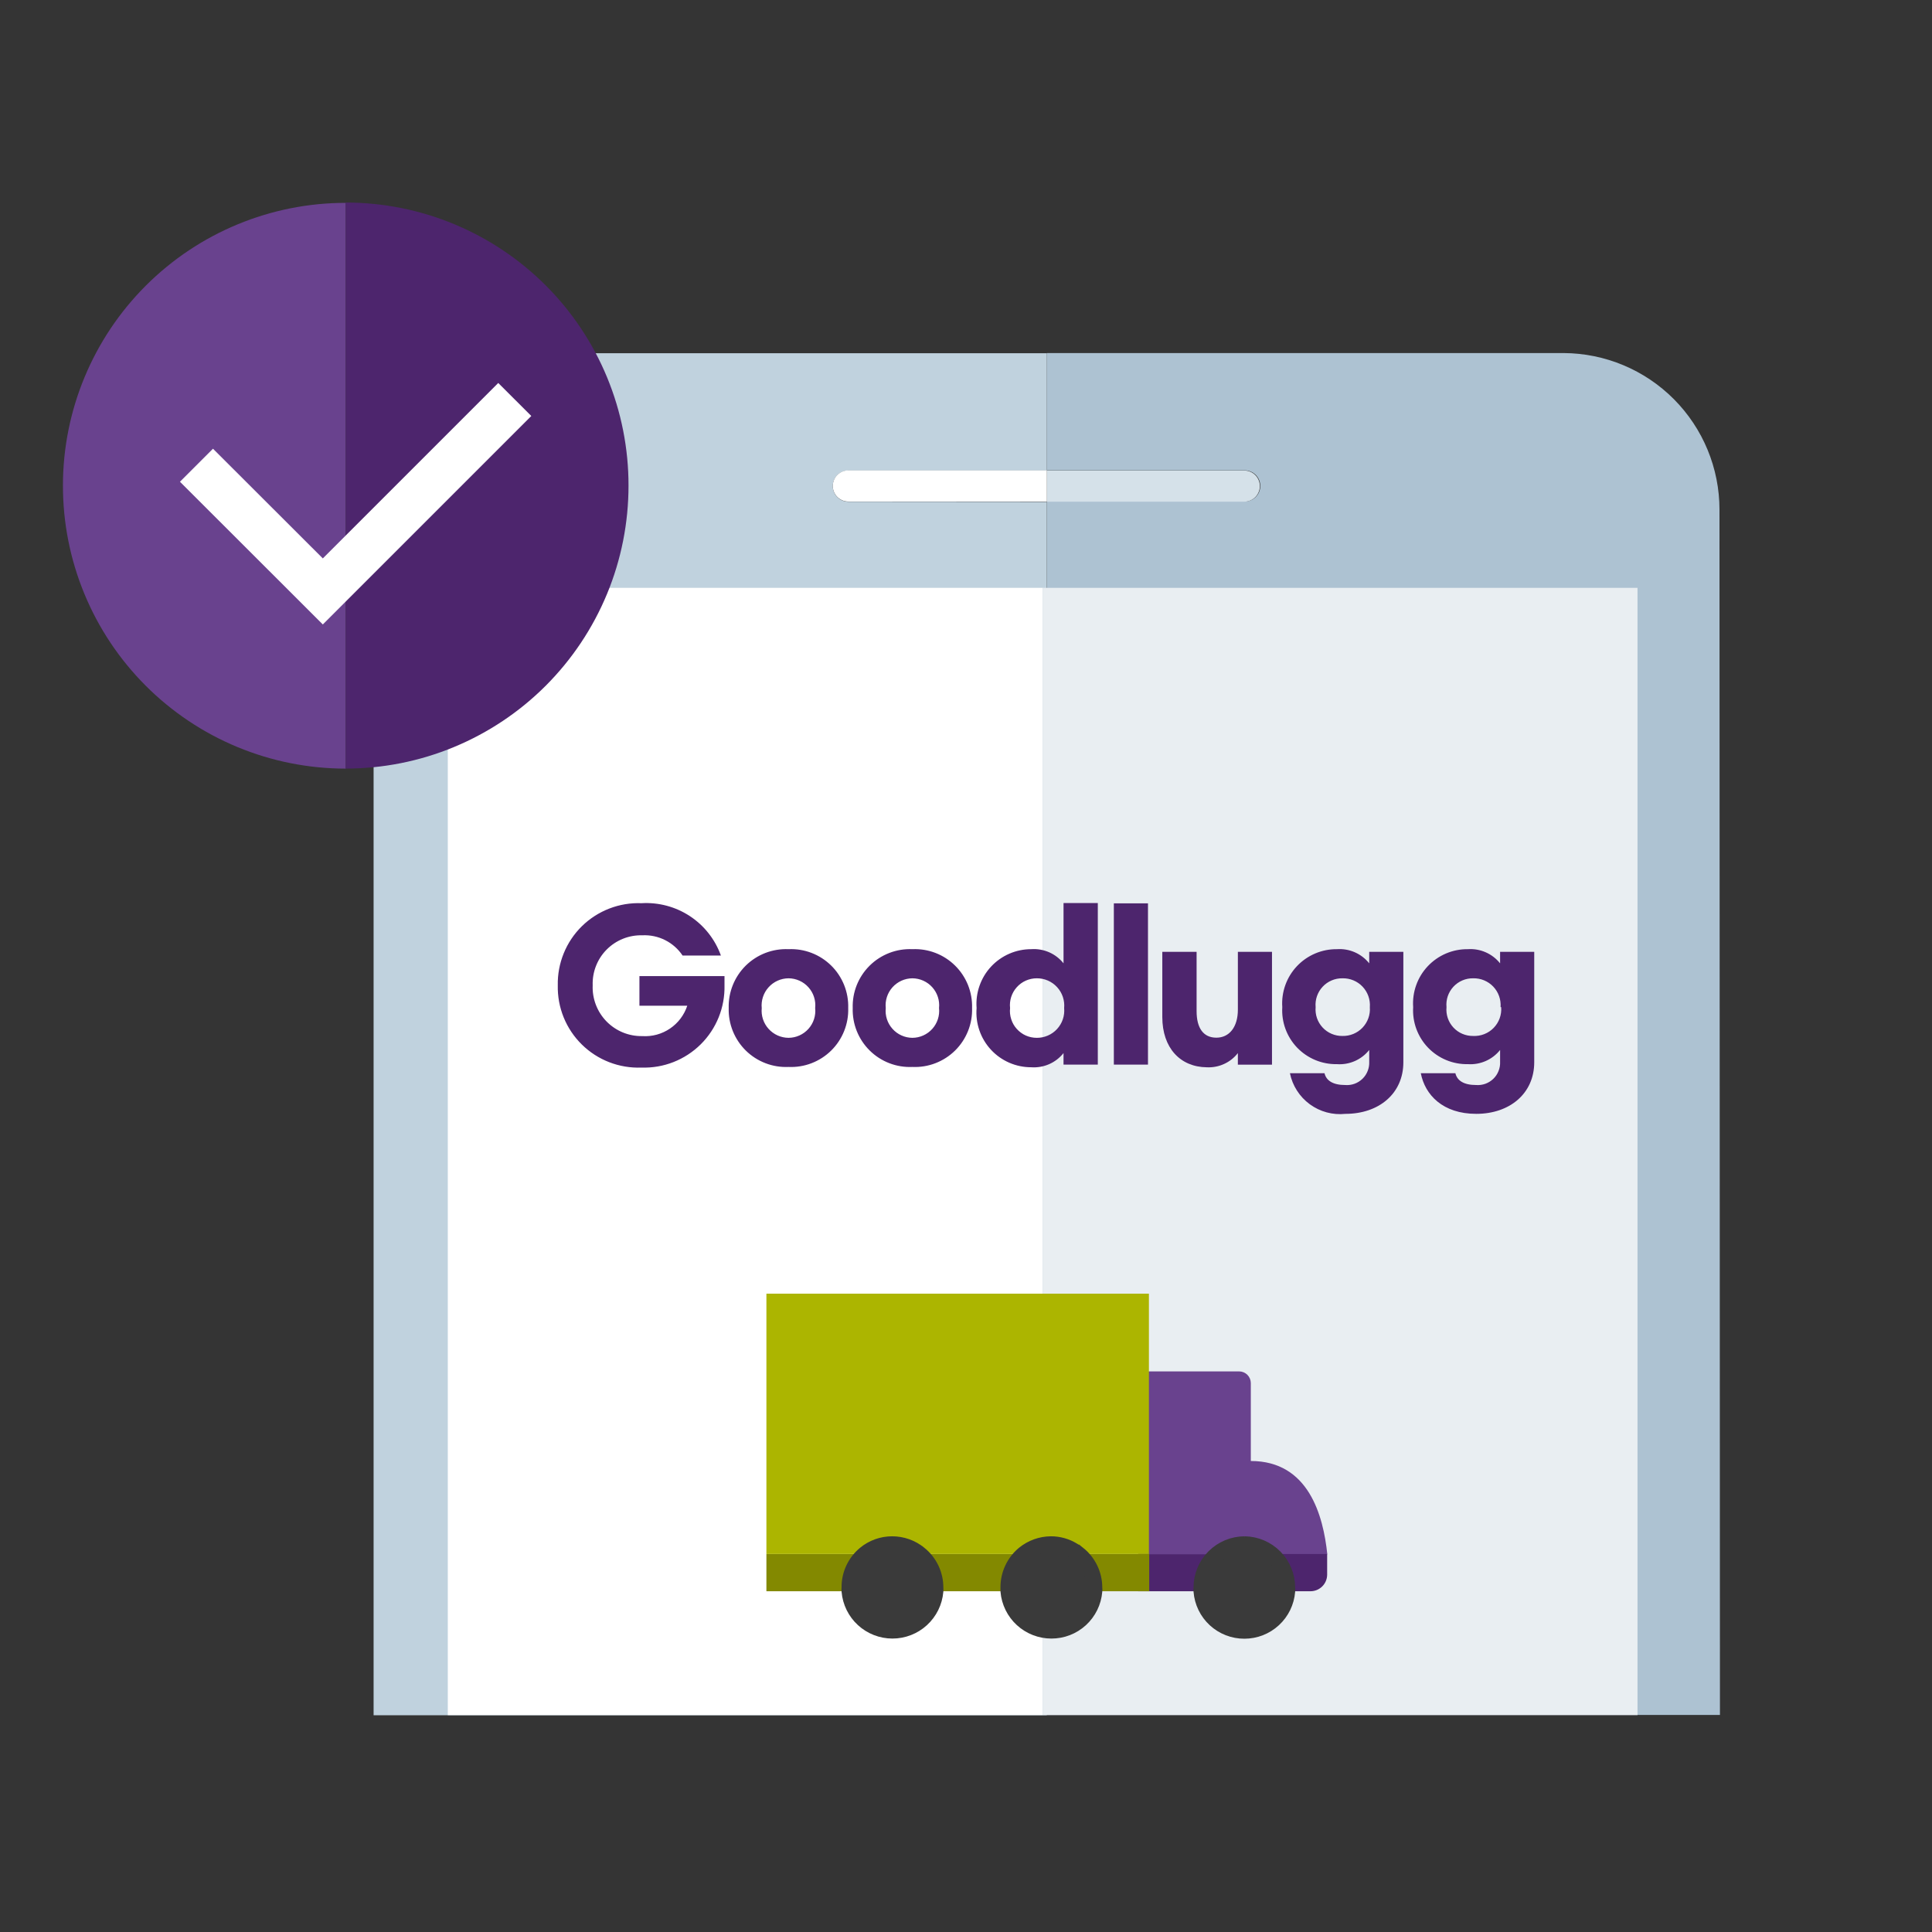 <svg xmlns="http://www.w3.org/2000/svg" width="120" height="120" fill="none" viewBox="0 0 120 120">
    <rect x="0" y="0" width="120" height="120" fill="#333333" stroke="none"/>
    <path fill="#C4C4C4" d="M0 0H120V120H0z" opacity=".01"/>
    <g clip-path="url(#clip0)">
        <path fill="#C0D2DE" d="M52.693 31.161c-.127 0-.253-.025-.37-.074-.118-.048-.224-.12-.314-.21s-.161-.196-.21-.313c-.049-.118-.074-.244-.074-.37 0-.257.102-.504.284-.685.181-.182.427-.283.684-.283h12.33v-7.287H32.931c-1.277 0-2.542.25-3.722.74-1.18.489-2.252 1.205-3.155 2.108-.904.903-1.62 1.975-2.109 3.155-.488 1.18-.74 2.445-.74 3.722v74.874h41.816V31.171l-12.329-.01z"/>
        <path fill="#ADC2D2" d="M106.8 31.654c0-2.57-1.018-5.037-2.832-6.86-1.813-1.822-4.275-2.852-6.846-2.865h-32.1v7.287h12.29c.257 0 .503.102.685.283.181.182.283.428.283.685 0 .256-.102.502-.283.684-.182.181-.428.283-.684.283h-12.29v75.368h41.806l-.029-74.865z"/>
        <path fill="#D5E1E9" d="M77.283 31.161c.257 0 .503-.102.685-.283.181-.182.283-.428.283-.685 0-.256-.102-.503-.283-.684-.182-.182-.428-.283-.685-.283h-12.26v1.935h12.26z"/>
        <path fill="#fff" d="M51.725 30.184c0 .256.102.502.284.684.181.181.428.283.684.283h12.33v-1.935h-12.3c-.13-.004-.26.018-.38.065s-.231.117-.324.208c-.093.09-.167.198-.217.317-.05.12-.077.248-.077.378zM64.76 36.513H27.813v70.016h36.949V36.513z"/>
        <path fill="#E9EEF2" d="M101.709 36.513H64.761v70.016h36.948V36.513z"/>
        <path fill="#4D256D" d="M70.693 98.835H74.7c-.01-.077-.01-.155 0-.232-.005-.397.08-.79.248-1.15.167-.36.413-.678.72-.93h-4.936l-.039 2.312z"/>
        <path fill="#69428E" d="M77.69 90.745v-4.839c0-.192-.077-.377-.213-.513s-.32-.213-.513-.213h-6.27v11.362h4.935c.29-.238.627-.41.99-.507.361-.097.74-.115 1.11-.055.462.07.897.264 1.258.562h3.455c-.252-2.41-1.162-5.797-4.752-5.797z"/>
        <path fill="#4D256D" d="M78.987 96.522c.304.254.55.573.717.932.167.36.253.752.25 1.149.01.077.01.155 0 .232h1.442c.272 0 .532-.106.726-.296.194-.19.305-.449.31-.72v-1.297h-3.445z"/>
        <path fill="#838900" d="M63.6 96.522h-6.504c.307.253.553.57.72.93.167.36.252.754.248 1.151.005.077.005.155 0 .232h4.53c-.006-.077-.006-.155 0-.232 0-.4.091-.795.266-1.155.174-.36.427-.676.74-.926zM67.925 98.603c.01.077.01.155 0 .232h3.455v-2.313h-4.422c.306.253.552.57.72.93.167.36.252.754.247 1.151zM53.738 96.522h-6.135v2.313h5.129c-.005-.077-.005-.155 0-.232 0-.4.091-.795.265-1.155.175-.36.428-.677.741-.926z"/>
        <path fill="#ACB500" d="M47.603 80.351v16.171h6.116c.471-.389 1.063-.6 1.674-.6.614 0 1.21.211 1.684.6h6.503c.47-.383 1.058-.595 1.665-.6.477-.001.946.13 1.355.378.115.065.225.14.329.222h4.432v-16.17H47.603z"/>
        <path fill="#3A3A3A" stroke="#3A3A3A" stroke-miterlimit="10" d="M77.313 95.922c-.711 0-1.393.283-1.896.785-.503.503-.785 1.185-.785 1.896-.01.077-.01.155 0 .232.053.669.357 1.292.85 1.746.494.454 1.14.705 1.811.703.669-.001 1.313-.253 1.804-.707.492-.453.794-1.075.848-1.742.01-.077.01-.155 0-.232 0-.703-.276-1.377-.768-1.878-.493-.502-1.162-.79-1.865-.803zM57.096 96.522c-.474-.389-1.07-.6-1.683-.6-.611 0-1.203.211-1.675.6-.306.253-.552.57-.72.93-.167.36-.252.754-.247 1.151-.005.077-.005.155 0 .232.058.666.363 1.286.856 1.737.493.452 1.137.702 1.805.702.668 0 1.312-.25 1.805-.702.492-.451.798-1.071.856-1.737.005-.077.005-.155 0-.232 0-.4-.089-.794-.261-1.154-.173-.36-.424-.677-.736-.927zM66.958 96.522c-.104-.083-.214-.157-.33-.222-.408-.248-.876-.379-1.354-.378-.607.005-1.194.217-1.665.6-.306.253-.551.572-.718.931-.168.36-.253.753-.25 1.15-.004.077-.004.155 0 .232.059.666.364 1.286.857 1.737.493.452 1.137.702 1.805.702.669.002 1.314-.247 1.807-.699.493-.452.798-1.073.854-1.74.01-.077.01-.155 0-.232 0-.4-.091-.795-.265-1.155-.175-.36-.428-.677-.741-.926z"/>
        <path fill="#4D256D" d="M44.777 59.351h-2.38c-.273-.409-.648-.74-1.087-.96-.44-.221-.93-.323-1.42-.298-.41-.01-.817.062-1.197.215-.38.153-.725.382-1.014.673-.288.29-.514.638-.663 1.02-.149.381-.218.789-.203 1.199-.018.412.05.823.197 1.209.148.385.372.736.66 1.032.289.295.634.529 1.016.686.382.157.791.234 1.204.227.61.04 1.214-.124 1.72-.466.507-.341.885-.841 1.077-1.42h-2.971v-1.84H45v.572c.016.679-.107 1.355-.361 1.985-.254.63-.634 1.203-1.117 1.681s-1.059.853-1.691 1.101c-.633.249-1.31.365-1.99.342-.682.027-1.362-.087-1.999-.333-.637-.246-1.216-.62-1.703-1.099-.487-.478-.87-1.051-1.128-1.684-.257-.632-.381-1.311-.366-1.993-.014-.682.112-1.36.37-1.99.257-.632.64-1.204 1.127-1.682.487-.477 1.066-.85 1.702-1.096.636-.246 1.316-.36 1.998-.333 1.063-.064 2.12.218 3.01.804.889.586 1.565 1.445 1.925 2.448zM52.684 62.613c.015.488-.071.975-.253 1.428-.181.454-.455.866-.803 1.21-.348.343-.763.61-1.219.786-.456.176-.944.255-1.432.233-.489.022-.977-.057-1.433-.233-.457-.175-.873-.443-1.222-.786-.348-.344-.622-.755-.805-1.209-.183-.454-.27-.94-.256-1.43-.014-.489.073-.975.256-1.429.183-.454.457-.865.805-1.209.35-.343.765-.61 1.221-.786.457-.175.945-.255 1.434-.233.488-.022.976.057 1.432.233.456.175.871.443 1.22.787.347.343.62.755.802 1.208.182.454.268.941.253 1.43zm-5.371 0c-.023.233.003.468.076.69.073.222.191.427.348.6.157.175.348.314.561.41.214.096.445.146.679.148.234-.001.465-.052.678-.148.213-.096.403-.235.56-.41.155-.173.273-.378.345-.6.072-.223.096-.458.072-.69.024-.233 0-.468-.072-.69-.072-.223-.19-.427-.346-.601-.156-.175-.346-.314-.56-.41-.213-.096-.443-.146-.677-.148-.234.002-.465.052-.679.148-.213.096-.404.235-.561.41-.157.173-.275.378-.348.6-.073.222-.1.458-.077.69zM60.377 62.613c.015.488-.07.975-.252 1.428-.182.454-.455.866-.803 1.21-.348.343-.763.61-1.22.786-.455.176-.943.255-1.431.233-.489.022-.976-.057-1.433-.233-.456-.175-.87-.443-1.219-.787-.348-.343-.621-.755-.803-1.209-.181-.453-.267-.94-.252-1.428-.015-.489.07-.976.252-1.43.182-.453.455-.865.803-1.208.348-.344.763-.611 1.22-.787.456-.176.943-.255 1.432-.233.488-.022.976.057 1.432.233.456.175.871.443 1.219.787.348.343.621.755.803 1.208.181.454.267.941.252 1.43zm-5.361 0c-.025.232 0 .467.072.69.072.222.19.427.346.6.155.175.346.314.559.41.213.096.444.147.678.148.233-.001.464-.052.677-.148.213-.096.404-.235.56-.41.155-.173.273-.378.345-.6.072-.223.097-.458.072-.69.025-.233 0-.468-.072-.69-.072-.223-.19-.427-.345-.601-.156-.175-.347-.314-.56-.41-.213-.096-.444-.146-.677-.148-.234.002-.465.052-.678.148-.213.096-.404.236-.56.41-.155.174-.273.378-.345.6-.072.223-.097.458-.072.69zM60.658 62.613c-.036-.468.025-.938.18-1.38.154-.443.398-.85.717-1.193.32-.344.706-.617 1.136-.804.43-.187.895-.283 1.364-.281.38-.027.76.04 1.11.193.349.153.655.389.893.687V56.09h2.129v10.035h-2.13v-.716c-.237.298-.543.534-.892.688-.35.153-.73.22-1.11.193-.471.001-.937-.095-1.369-.283-.431-.188-.819-.463-1.138-.809-.32-.346-.564-.754-.717-1.2-.153-.444-.212-.916-.173-1.385zm5.438 0c.022-.236-.006-.474-.082-.699-.076-.224-.198-.43-.359-.604-.16-.174-.355-.313-.573-.407-.217-.094-.452-.141-.689-.139-.234 0-.465.05-.68.145-.213.095-.404.235-.56.41-.157.174-.274.38-.346.602-.071.223-.095.459-.069.692-.026.232-.002.468.07.69.07.224.188.43.345.604.156.174.347.314.56.41.215.095.446.144.68.144.237.002.472-.045.69-.14.217-.093.412-.232.572-.406.16-.174.283-.38.359-.604.076-.225.104-.462.082-.698zM71.303 66.126h-2.12V56.109h2.12v10.017zM72.193 63.164V59.12h2.13v3.687c0 1.055.425 1.645 1.228 1.645.803 0 1.336-.658 1.336-1.742v-3.59h2.119v7.007h-2.12v-.717c-.227.292-.522.524-.86.677-.336.154-.705.223-1.075.204-1.645-.02-2.758-1.2-2.758-3.126zM80.119 66.658h2.148c.107.455.513.735 1.297.735.195.014.39-.013.574-.08.183-.067.35-.173.49-.309s.249-.3.32-.482c.073-.181.105-.376.097-.57v-.736c-.238.298-.544.534-.893.688-.35.153-.73.22-1.11.193-.461.008-.92-.078-1.345-.255-.426-.177-.81-.44-1.13-.772-.319-.333-.565-.728-.724-1.161-.159-.433-.226-.894-.198-1.354-.032-.464.032-.93.189-1.368.156-.437.402-.838.721-1.176.32-.338.705-.607 1.133-.788.428-.182.889-.273 1.353-.268.38-.027.762.04 1.11.193.35.153.656.39.894.687v-.716h2.12v6.862c0 1.935-1.51 3.203-3.6 3.203-.787.083-1.575-.13-2.212-.597-.637-.467-1.077-1.155-1.234-1.93zm4.965-4.103c.017-.233-.014-.466-.092-.685-.078-.22-.202-.42-.362-.589-.16-.169-.355-.302-.57-.391-.215-.09-.447-.132-.68-.126-.23-.003-.459.041-.67.132-.213.09-.403.224-.56.393-.157.169-.277.369-.352.587-.075.218-.103.45-.082.679-.02.23.008.46.082.678.075.219.195.418.352.587.156.169.347.303.56.393.211.09.44.136.67.132.233.006.465-.037.68-.126.215-.089.41-.222.57-.39.16-.17.284-.37.362-.59.078-.219.11-.452.091-.684zM88.248 66.658h2.148c.107.455.513.735 1.297.735.195.014.39-.014.574-.08.183-.068.35-.173.49-.309s.25-.3.32-.482c.073-.181.106-.376.097-.57v-.736c-.238.297-.545.533-.894.686-.349.154-.73.22-1.11.194-.46.01-.918-.077-1.344-.254-.426-.177-.81-.44-1.13-.773-.319-.332-.565-.728-.724-1.16-.159-.433-.226-.894-.198-1.354-.032-.464.032-.93.189-1.368.156-.438.402-.838.721-1.176.32-.338.705-.607 1.133-.789.428-.181.889-.273 1.354-.267.38-.026.76.04 1.11.194.348.153.655.389.893.686v-.716h2.12v6.861c0 1.936-1.52 3.203-3.6 3.203-2.082 0-3.185-1.18-3.446-2.525zm4.955-4.103c.017-.233-.014-.466-.092-.685-.078-.22-.201-.42-.362-.59-.16-.168-.355-.301-.57-.39-.215-.09-.447-.132-.68-.126-.23-.004-.458.041-.67.132-.21.09-.401.224-.557.393-.156.17-.275.37-.349.587-.073.218-.1.45-.078.679-.022.229.005.46.078.678.074.218.193.418.349.587.156.169.346.303.558.393.211.09.44.136.67.132.236.011.471-.027.691-.114.22-.086.42-.218.584-.388.165-.17.292-.372.372-.594.08-.222.113-.459.094-.694h-.038z"/>
        <path fill="#69428E" d="M3.91 30.146c-.005 2.309.447 4.596 1.328 6.73.88 2.135 2.174 4.074 3.806 5.709 1.63 1.634 3.569 2.93 5.701 3.815 2.133.884 4.42 1.34 6.729 1.34V12.6c-4.655 0-9.12 1.849-12.413 5.138-3.294 3.29-5.147 7.753-5.152 12.408z"/>
        <path fill="#4D256D" d="M21.474 12.58v35.158c2.307 0 4.592-.454 6.724-1.338 2.131-.883 4.068-2.178 5.7-3.81 1.63-1.632 2.924-3.569 3.806-5.701.882-2.132 1.335-4.417 1.334-6.725.003-2.308-.45-4.594-1.331-6.727-.882-2.134-2.175-4.072-3.806-5.705-1.632-1.633-3.569-2.929-5.701-3.813-2.132-.884-4.418-1.339-6.726-1.339z"/>
        <path fill="#fff" d="M20.051 38.787l-8.874-8.865 2.052-2.051 6.822 6.813 10.897-10.897L33 25.838 20.05 38.787z"/>
    </g>
    <defs>
        <clipPath id="clip0">
            <path fill="#fff" d="M0 0H102.9V93.948H0z" transform="translate(3.909 12.58)"/>
        </clipPath>
    </defs>
</svg>
